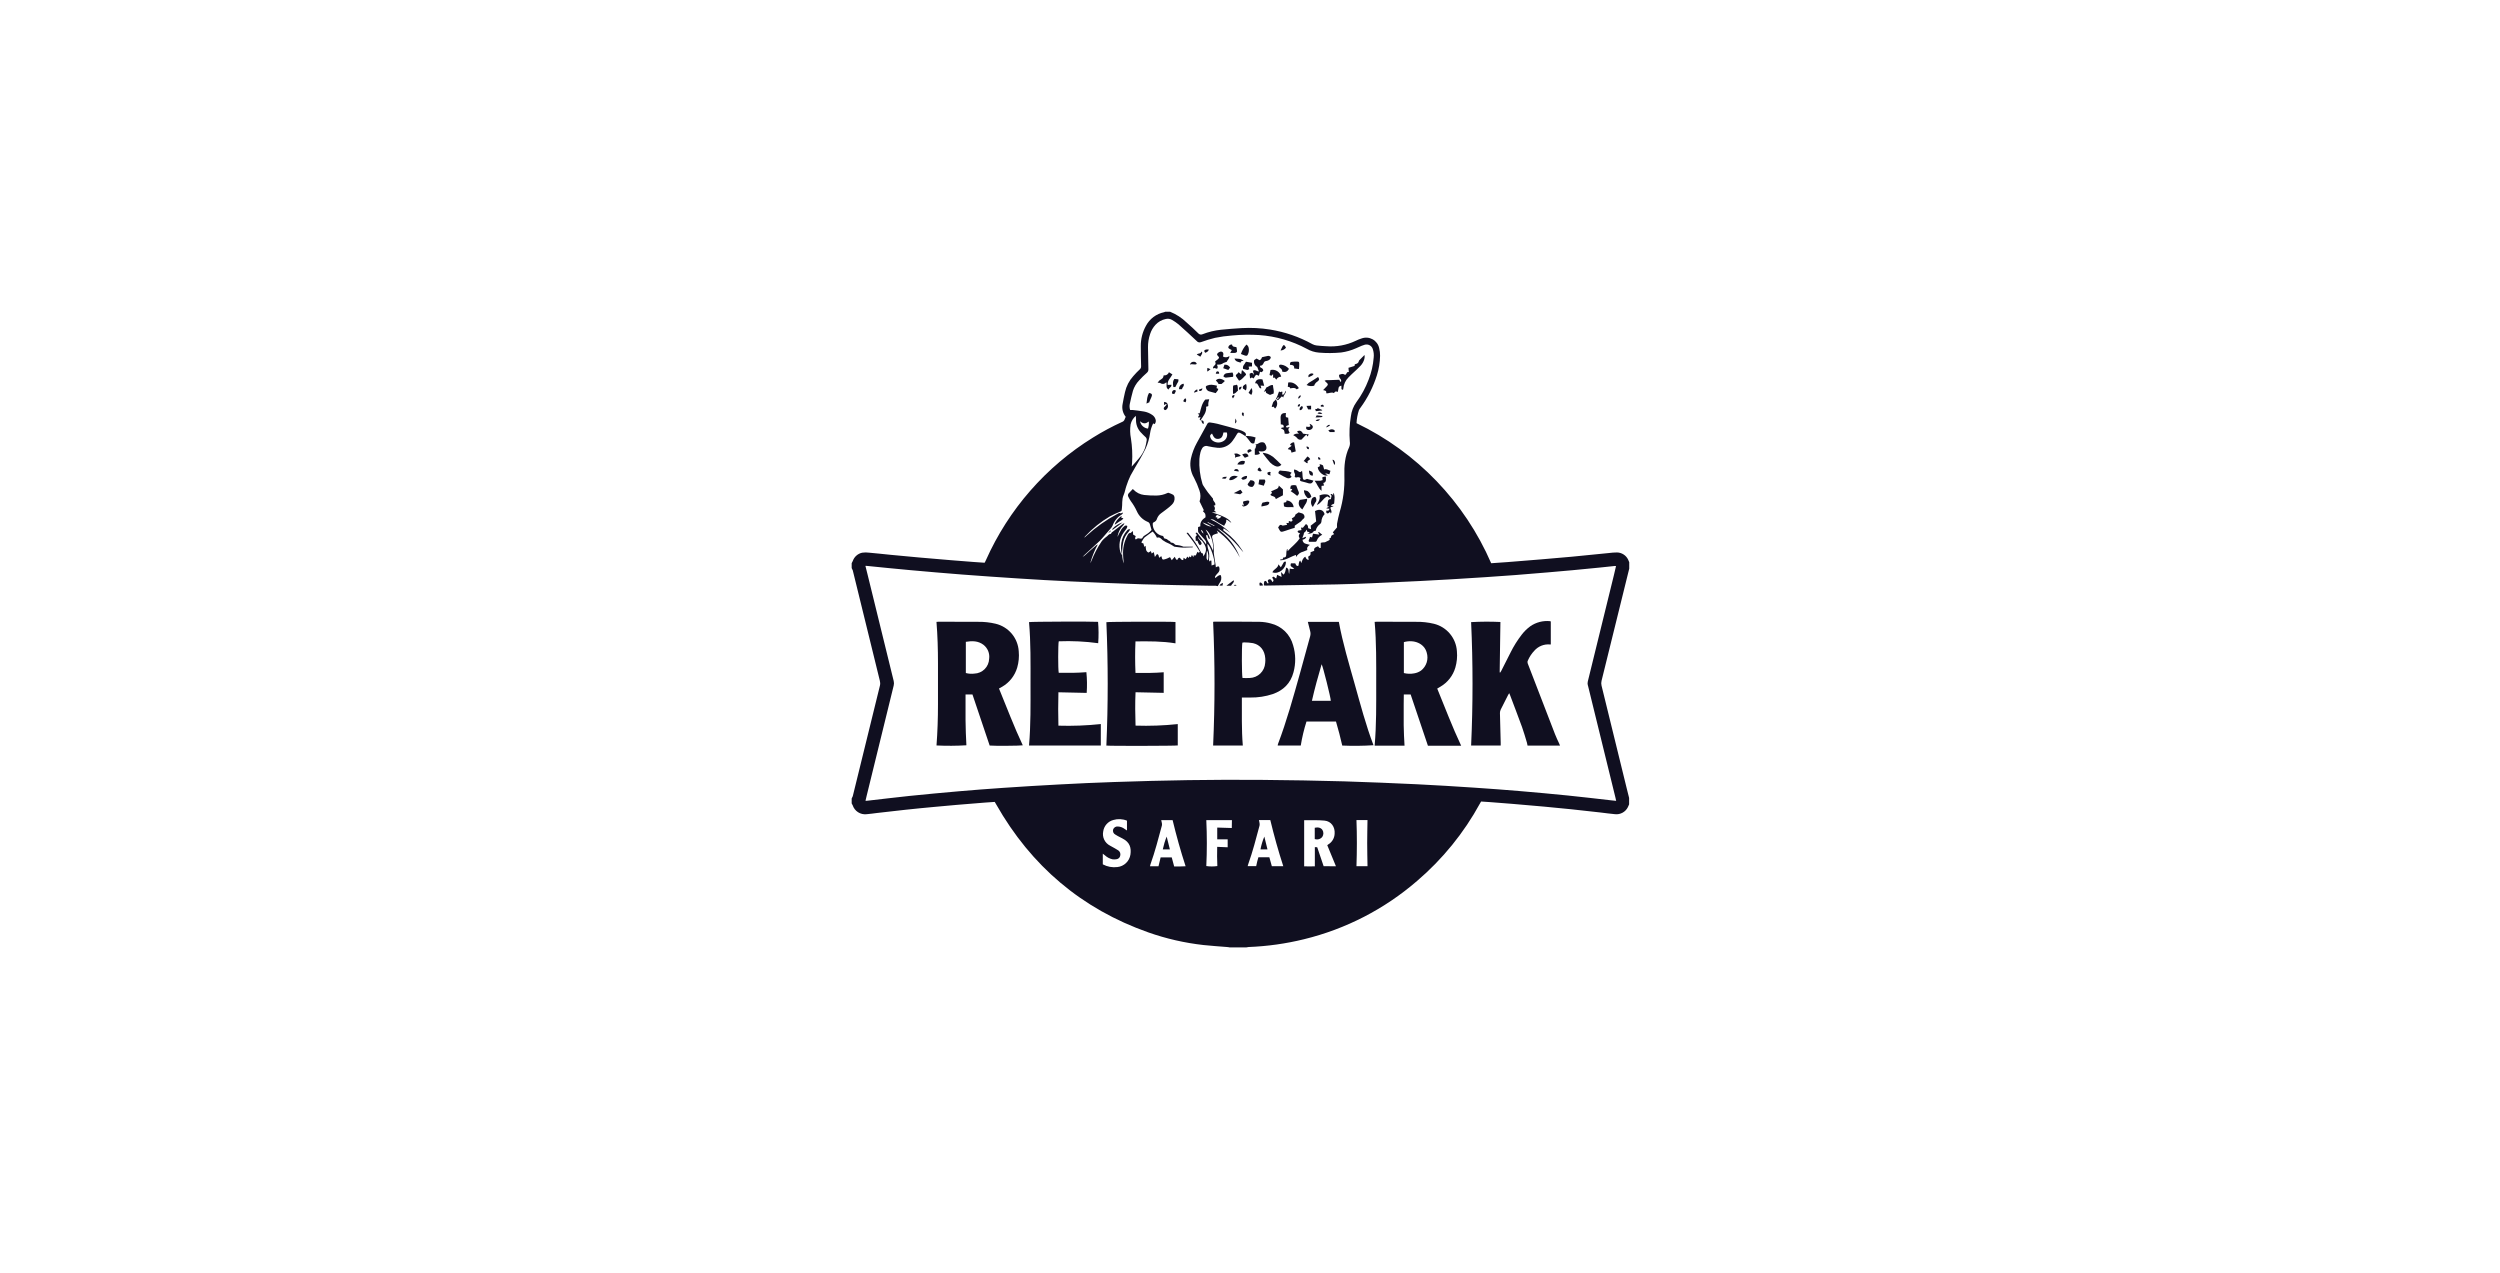 <svg xmlns="http://www.w3.org/2000/svg" width="161" height="82" viewBox="0 0 161 82" fill="none"><path d="M104.859 36.876C104.879 36.791 104.901 36.706 104.923 36.621V36.208C104.899 36.153 104.881 36.094 104.852 36.041C104.787 35.905 104.687 35.789 104.56 35.708C104.434 35.626 104.287 35.581 104.137 35.578C103.959 35.579 103.781 35.592 103.604 35.616C102.812 35.694 102.02 35.778 101.227 35.852C100.57 35.914 99.913 35.968 99.255 36.023C98.529 36.083 97.803 36.142 97.078 36.199C96.733 36.225 96.39 36.247 96.032 36.272C94.32 32.32 91.242 29.117 87.36 27.252C87.374 26.968 87.426 26.688 87.514 26.418C87.541 26.361 87.574 26.307 87.614 26.258C88.079 25.624 88.437 24.917 88.673 24.166C88.8 23.761 88.869 23.339 88.877 22.914C88.879 22.747 88.859 22.58 88.818 22.418C88.792 22.298 88.741 22.186 88.668 22.087C88.594 21.989 88.501 21.908 88.393 21.849C88.285 21.79 88.167 21.755 88.044 21.746C87.922 21.737 87.799 21.754 87.684 21.797C87.554 21.837 87.428 21.888 87.306 21.949C86.716 22.23 86.062 22.349 85.411 22.297C85.202 22.288 84.999 22.272 84.786 22.248C84.693 22.236 84.603 22.208 84.52 22.164C83.671 21.693 82.746 21.375 81.786 21.222C81.185 21.126 80.576 21.096 79.968 21.13C79.524 21.155 79.08 21.191 78.637 21.235C78.231 21.278 77.831 21.374 77.45 21.522C77.402 21.546 77.347 21.554 77.294 21.542C77.242 21.531 77.195 21.502 77.161 21.46C76.921 21.22 76.669 20.99 76.413 20.765C76.109 20.469 75.749 20.236 75.355 20.077H75.04C75.017 20.089 74.993 20.099 74.969 20.106C74.721 20.157 74.488 20.262 74.286 20.413C74.083 20.565 73.917 20.76 73.799 20.983C73.577 21.384 73.462 21.835 73.467 22.293C73.467 22.723 73.475 23.152 73.487 23.581C73.49 23.619 73.484 23.658 73.469 23.693C73.455 23.729 73.432 23.76 73.403 23.786C73.256 23.923 73.111 24.072 72.979 24.227C72.718 24.517 72.536 24.869 72.451 25.25C72.399 25.505 72.334 25.759 72.296 26.018C72.266 26.162 72.269 26.31 72.303 26.453C72.338 26.595 72.403 26.728 72.495 26.843C72.47 26.894 72.448 26.947 72.429 27.001C72.417 27.04 72.396 27.077 72.367 27.107C72.338 27.137 72.303 27.159 72.264 27.172C71.621 27.466 70.997 27.8 70.397 28.174C67.357 30.053 64.953 32.803 63.497 36.067C63.475 36.115 63.455 36.163 63.431 36.204C63.423 36.217 63.413 36.229 63.403 36.24C63.183 36.225 62.953 36.211 62.724 36.193C62.248 36.156 61.774 36.12 61.298 36.081C60.593 36.021 59.889 35.961 59.184 35.901C58.574 35.846 57.964 35.789 57.353 35.73C56.894 35.686 56.437 35.631 55.979 35.593C55.829 35.571 55.677 35.571 55.527 35.593C55.387 35.622 55.258 35.687 55.151 35.782C55.044 35.876 54.964 35.997 54.918 36.131C54.898 36.178 54.871 36.221 54.848 36.269V36.584C54.875 36.631 54.899 36.681 54.918 36.733C55.229 37.998 55.54 39.263 55.85 40.528C56.125 41.628 56.395 42.73 56.661 43.836C56.689 43.936 56.693 44.041 56.67 44.143C56.085 46.519 55.501 48.897 54.918 51.276C54.899 51.327 54.875 51.377 54.848 51.424V51.739C54.872 51.777 54.894 51.818 54.912 51.86C54.973 52.044 55.094 52.201 55.257 52.306C55.42 52.411 55.613 52.456 55.806 52.436C56.035 52.418 56.263 52.381 56.493 52.355C57.096 52.286 57.701 52.217 58.304 52.15C58.908 52.083 59.503 52.028 60.104 51.971C60.609 51.923 61.114 51.877 61.616 51.834C62.226 51.783 62.838 51.735 63.448 51.685L64.062 51.643L64.159 51.81C66.406 55.767 69.656 58.532 73.956 60.048C75.103 60.452 76.293 60.724 77.502 60.86C78.007 60.916 78.514 60.945 79.021 60.988C79.077 60.988 79.132 61.004 79.189 61.013H80.258C80.307 61.001 80.357 60.993 80.408 60.988C81.613 60.942 82.81 60.774 83.981 60.486C86.67 59.83 89.163 58.544 91.257 56.735C92.902 55.33 94.277 53.636 95.314 51.736C95.333 51.699 95.355 51.663 95.382 51.618C95.567 51.63 95.755 51.641 95.942 51.655C96.427 51.692 96.913 51.729 97.398 51.769C98.077 51.827 98.755 51.885 99.434 51.946C100.012 52 100.591 52.055 101.17 52.115C101.799 52.18 102.429 52.253 103.058 52.323C103.376 52.359 103.692 52.407 104.011 52.434C104.178 52.452 104.346 52.418 104.494 52.337C104.641 52.257 104.76 52.133 104.835 51.982C104.866 51.923 104.892 51.863 104.915 51.801V51.388C104.863 51.182 104.811 50.976 104.76 50.768C104.22 48.564 103.68 46.359 103.139 44.154C103.114 44.053 103.114 43.947 103.139 43.846C103.717 41.526 104.291 39.203 104.859 36.876ZM72.799 55.042C72.766 55.248 72.667 55.438 72.515 55.582C72.364 55.726 72.169 55.816 71.962 55.838C71.637 55.88 71.308 55.819 71.02 55.664V54.977L71.166 55.091C71.302 55.215 71.468 55.301 71.648 55.34C71.735 55.353 71.824 55.35 71.911 55.332C71.969 55.323 72.023 55.297 72.065 55.255C72.106 55.214 72.134 55.16 72.143 55.102C72.159 55.041 72.156 54.976 72.135 54.916C72.113 54.856 72.074 54.805 72.022 54.768C71.949 54.718 71.873 54.672 71.795 54.631C71.691 54.572 71.582 54.518 71.479 54.456C71.317 54.372 71.187 54.236 71.109 54.071C71.031 53.906 71.01 53.72 71.047 53.541C71.072 53.368 71.146 53.206 71.262 53.076C71.377 52.945 71.529 52.852 71.698 52.807C71.987 52.721 72.298 52.736 72.577 52.851V53.484L72.426 53.383C72.299 53.288 72.147 53.233 71.989 53.226C71.926 53.22 71.862 53.234 71.808 53.267C71.754 53.3 71.713 53.35 71.689 53.409C71.667 53.472 71.669 53.541 71.694 53.603C71.72 53.665 71.767 53.716 71.827 53.746C71.879 53.781 71.932 53.813 71.988 53.842C72.089 53.897 72.192 53.949 72.294 54.001C72.768 54.243 72.863 54.607 72.799 55.042ZM75.616 55.798C75.564 55.601 75.512 55.41 75.46 55.216H74.745C74.698 55.405 74.653 55.59 74.607 55.787H74.058C74.07 55.741 74.08 55.697 74.095 55.649C74.386 54.836 74.599 54 74.826 53.164C74.835 53.114 74.835 53.063 74.826 53.013C74.818 52.951 74.8 52.891 74.783 52.816H75.516C75.755 53.807 76.029 54.793 76.353 55.787C76.108 55.802 75.866 55.802 75.616 55.802V55.798ZM79.327 53.324L78.39 53.295V54.055H79.062V54.565L78.387 54.537C78.378 54.961 78.376 55.362 78.397 55.774C78.161 55.809 77.922 55.809 77.686 55.774C77.732 54.796 77.732 53.814 77.686 52.816H79.336L79.327 53.324ZM81.906 55.783L81.746 55.207H81.041C81.015 55.301 80.985 55.395 80.962 55.49C80.938 55.585 80.921 55.682 80.898 55.781H80.349C80.364 55.73 80.372 55.691 80.386 55.653C80.676 54.84 80.89 54.004 81.114 53.17C81.125 53.114 81.125 53.057 81.114 53.002C81.105 52.938 81.093 52.875 81.077 52.812H81.807C82.049 53.814 82.323 54.8 82.643 55.783H81.906ZM85.242 55.783C85.104 55.381 84.967 54.976 84.829 54.563L84.676 54.555V55.792C84.445 55.802 84.218 55.792 83.988 55.792V52.827C83.988 52.827 83.995 52.819 83.999 52.819C84.434 52.826 84.869 52.805 85.3 52.847C85.73 52.888 85.987 53.259 85.95 53.696C85.944 53.836 85.903 53.972 85.831 54.092C85.759 54.212 85.658 54.312 85.537 54.383C85.521 54.393 85.506 54.408 85.476 54.431C85.662 54.888 85.847 55.33 86.035 55.788L85.242 55.783ZM87.356 55.783C87.39 54.792 87.393 53.806 87.356 52.811H88.067C88.06 53.31 88.047 53.801 88.047 54.291C88.047 54.782 88.06 55.275 88.068 55.783H87.356ZM102.261 44.134C102.854 46.545 103.445 48.955 104.034 51.364C104.05 51.428 104.063 51.501 104.081 51.575L103.756 51.541C102.824 51.436 101.893 51.324 100.961 51.23C99.929 51.126 98.896 51.031 97.861 50.944C96.895 50.863 95.929 50.79 94.961 50.726C93.724 50.645 92.487 50.565 91.242 50.506C89.681 50.432 88.12 50.368 86.56 50.319C84.8 50.27 83.039 50.239 81.278 50.225C79.689 50.212 78.1 50.217 76.513 50.241C74.925 50.263 73.337 50.311 71.751 50.362C70.577 50.4 69.405 50.456 68.233 50.518C67.023 50.581 65.815 50.656 64.607 50.738C63.655 50.802 62.705 50.876 61.755 50.958C60.69 51.05 59.625 51.15 58.562 51.259C57.65 51.354 56.74 51.467 55.829 51.57C55.799 51.572 55.769 51.572 55.738 51.57L55.811 51.256C56.392 48.887 56.973 46.518 57.554 44.149C57.578 44.053 57.578 43.952 57.554 43.856C56.99 41.565 56.429 39.278 55.87 36.993C55.826 36.81 55.782 36.628 55.733 36.443C55.762 36.441 55.791 36.441 55.819 36.443C56.758 36.535 57.696 36.636 58.634 36.718C59.751 36.82 60.869 36.914 61.987 37.002C63.184 37.093 64.381 37.177 65.578 37.253C66.692 37.325 67.806 37.391 68.921 37.441C70.487 37.514 72.052 37.579 73.619 37.63C75.028 37.674 76.438 37.691 77.847 37.72C77.994 37.72 78.14 37.72 78.287 37.72C78.334 37.726 78.379 37.736 78.424 37.749C78.454 37.684 78.489 37.622 78.529 37.562C78.588 37.491 78.629 37.406 78.645 37.315C78.661 37.224 78.654 37.13 78.622 37.043C78.459 37.01 78.383 37.165 78.255 37.224C78.245 37.197 78.243 37.169 78.249 37.141C78.256 37.113 78.27 37.087 78.29 37.068C78.335 37.003 78.387 36.944 78.444 36.89C78.486 36.847 78.515 36.794 78.53 36.736C78.544 36.677 78.542 36.616 78.525 36.559C78.512 36.474 78.475 36.459 78.387 36.492C78.362 36.501 78.341 36.515 78.298 36.537C78.298 36.47 78.29 36.413 78.281 36.36C78.251 36.153 78.217 35.947 78.185 35.741C78.173 35.69 78.167 35.638 78.167 35.586C78.189 35.272 78.156 34.956 78.07 34.654C78.06 34.632 78.055 34.608 78.055 34.585C78.055 34.561 78.061 34.537 78.071 34.516C78.081 34.494 78.096 34.475 78.115 34.46C78.133 34.445 78.155 34.434 78.178 34.428C78.259 34.393 78.345 34.371 78.438 34.339L78.362 34.167C78.679 34.391 78.967 34.654 79.218 34.949C79.46 35.243 79.67 35.561 79.846 35.899C79.828 35.852 79.813 35.804 79.793 35.762C79.542 35.159 79.14 34.63 78.625 34.228C78.539 34.16 78.46 34.084 78.387 34.002C79.057 34.404 79.58 34.965 80.071 35.568C80.045 35.521 80.022 35.473 79.993 35.43C79.702 34.974 79.333 34.573 78.901 34.247C78.868 34.221 78.833 34.199 78.801 34.17C78.769 34.141 78.76 34.132 78.808 34.02L79.248 34.325C78.868 33.959 78.429 33.661 77.949 33.441C78.043 33.428 78.138 33.452 78.216 33.506C78.316 33.561 78.408 33.631 78.508 33.689C78.609 33.747 78.717 33.802 78.833 33.864C78.894 33.726 79.014 33.63 78.959 33.465C79.028 33.476 79.092 33.509 79.142 33.558C79.194 33.593 79.241 33.633 79.299 33.677C79.189 33.436 78.837 33.244 78.035 32.989H78.332L78.195 32.882C78.231 32.835 78.247 32.776 78.24 32.718C78.234 32.659 78.205 32.605 78.159 32.567L78.262 32.538C78.271 32.504 78.272 32.467 78.263 32.432C78.254 32.398 78.237 32.366 78.213 32.339C78.169 32.27 78.104 32.211 78.117 32.117C78.117 32.099 78.088 32.077 78.071 32.057C77.979 31.945 77.883 31.835 77.796 31.718C77.692 31.581 77.593 31.425 77.495 31.278C77.469 31.239 77.448 31.197 77.435 31.152C77.279 30.634 77.214 30.093 77.241 29.553C77.252 29.414 77.274 29.276 77.307 29.141C77.327 29.054 77.361 28.971 77.406 28.895C77.439 28.825 77.497 28.77 77.568 28.741C77.639 28.712 77.718 28.71 77.791 28.737C77.995 28.783 78.201 28.817 78.409 28.838C78.594 28.855 78.78 28.823 78.948 28.746C79.117 28.669 79.263 28.55 79.371 28.4C79.472 28.265 79.564 28.123 79.646 27.977C79.716 27.86 79.748 27.831 79.87 27.884C79.99 27.946 80.104 28.017 80.213 28.096C80.258 27.942 80.244 27.884 80.114 27.809C80.023 27.756 79.927 27.714 79.826 27.685C79.348 27.548 78.864 27.41 78.387 27.289C78.236 27.249 78.079 27.232 77.924 27.207C77.888 27.2 77.851 27.206 77.818 27.223C77.786 27.241 77.761 27.269 77.747 27.303C77.527 27.709 77.299 28.108 77.08 28.514C76.904 28.831 76.775 29.171 76.697 29.524C76.603 29.946 76.673 30.389 76.892 30.761C77.031 31.026 77.149 31.302 77.244 31.586C77.327 31.813 77.33 32.061 77.252 32.29C77.345 32.485 77.432 32.661 77.527 32.855L77.506 32.878C77.494 32.893 77.479 32.907 77.466 32.922C77.524 32.971 77.575 33.029 77.616 33.092C77.634 33.165 77.641 33.239 77.635 33.314C77.429 33.451 77.273 33.62 77.303 33.895L77.159 33.941C77.151 34.04 77.151 34.14 77.159 34.24C77.176 34.293 77.207 34.341 77.249 34.378C77.367 34.515 77.491 34.653 77.612 34.79C77.643 34.828 77.665 34.872 77.675 34.92C77.685 34.968 77.684 35.018 77.671 35.065C77.634 35.011 77.609 34.973 77.583 34.937C77.436 34.746 77.29 34.555 77.142 34.365C77.108 34.323 77.07 34.269 76.993 34.327L77.086 34.464C76.932 34.56 77.016 34.698 77.007 34.833L77.106 34.82C77.165 34.912 77.163 35.044 77.285 35.113L77.384 35.031C77.384 34.837 77.176 34.772 77.157 34.592C77.176 34.607 77.203 34.62 77.213 34.639C77.227 34.673 77.247 34.704 77.272 34.731C77.298 34.757 77.328 34.778 77.362 34.793C77.389 34.806 77.413 34.827 77.429 34.853C77.462 34.895 77.491 34.938 77.519 34.982C77.718 35.292 77.715 35.496 77.501 35.83C77.486 35.763 77.475 35.705 77.46 35.635C77.378 35.648 77.351 35.59 77.322 35.527C77.114 35.121 76.861 34.739 76.569 34.389C76.533 34.345 76.506 34.268 76.412 34.325C76.565 34.522 76.724 34.713 76.868 34.914C77.013 35.114 77.143 35.326 77.271 35.531C77.219 35.601 77.176 35.617 77.117 35.531C77.088 35.594 77.065 35.638 77.047 35.685C77.007 35.786 77.009 35.788 76.882 35.76C76.882 35.78 76.873 35.799 76.868 35.818C76.864 35.837 76.86 35.858 76.856 35.884C76.823 35.836 76.797 35.795 76.757 35.733L76.694 35.891L76.599 35.83L76.547 35.935L76.462 35.843L76.361 36.015L76.224 35.917C76.214 35.976 76.206 36.024 76.199 36.072C76.082 36.072 76.033 35.989 75.986 35.916C75.871 35.916 75.849 35.999 75.81 36.067C75.714 36.032 75.7 35.938 75.655 35.856L75.46 36.078L75.35 35.88C75.285 35.91 75.222 35.942 75.156 35.971C75.111 35.99 75.065 36.005 75.018 36.017C74.87 36.057 74.842 36.038 74.812 35.88C74.809 35.865 74.804 35.85 74.797 35.836C74.797 35.836 74.79 35.829 74.776 35.819C74.757 35.837 74.735 35.855 74.712 35.873L74.649 35.922C74.612 35.834 74.649 35.726 74.511 35.681L74.374 35.869C74.348 35.758 74.328 35.668 74.304 35.556L74.166 35.645C74.153 35.602 74.139 35.557 74.118 35.489L73.964 35.586C73.777 35.505 73.795 35.331 73.781 35.156L73.696 35.215L73.63 34.989C73.576 34.977 73.493 34.989 73.517 34.9C73.556 34.837 73.59 34.772 73.632 34.71C73.659 34.666 73.693 34.626 73.732 34.592C73.823 34.52 73.917 34.455 74.007 34.389L74.232 34.23C74.346 34.346 74.439 34.481 74.507 34.629C74.68 34.56 74.774 34.697 74.871 34.783C75.004 34.879 75.149 34.957 75.303 35.014C75.392 35.057 75.473 35.113 75.559 35.162C75.582 35.183 75.609 35.198 75.638 35.208C75.734 35.224 75.832 35.228 75.928 35.245C76.214 35.294 76.5 35.245 76.786 35.253C76.801 35.253 76.816 35.238 76.826 35.204H76.334C76.292 35.209 76.25 35.209 76.209 35.204C76.056 35.14 75.893 35.103 75.728 35.095C75.701 35.095 75.67 35.069 75.648 35.048C75.623 35.018 75.593 34.992 75.557 34.975C75.522 34.957 75.484 34.947 75.445 34.945C75.425 34.945 75.391 34.936 75.388 34.926C75.365 34.816 75.238 34.83 75.183 34.75C75.153 34.708 75.065 34.702 74.976 34.67C74.961 34.637 74.933 34.578 74.904 34.519C74.714 34.493 74.54 34.397 74.416 34.249C74.293 34.102 74.228 33.914 74.235 33.722C74.238 33.703 74.246 33.686 74.257 33.67C74.268 33.655 74.283 33.643 74.299 33.634C74.352 33.616 74.398 33.585 74.435 33.544C74.472 33.504 74.499 33.454 74.511 33.4C74.564 33.257 74.66 33.133 74.786 33.046C74.906 32.952 75.034 32.87 75.153 32.771C75.263 32.69 75.366 32.601 75.464 32.505C75.53 32.445 75.58 32.37 75.611 32.286C75.641 32.202 75.651 32.112 75.638 32.023C75.632 31.962 75.603 31.906 75.556 31.866C75.46 31.813 75.359 31.77 75.255 31.737C75.229 31.734 75.203 31.739 75.181 31.751C74.962 31.854 74.723 31.909 74.481 31.913C74.214 31.917 73.948 31.905 73.682 31.876C73.419 31.846 73.176 31.723 72.995 31.53C72.981 31.517 72.966 31.505 72.95 31.494C72.867 31.582 72.793 31.668 72.711 31.748C72.674 31.778 72.649 31.82 72.641 31.867C72.633 31.914 72.644 31.962 72.669 32.002C72.716 32.098 72.768 32.19 72.827 32.277C72.978 32.478 73.108 32.695 73.212 32.923C73.349 33.236 73.602 33.482 73.917 33.611C73.948 33.622 73.976 33.64 73.998 33.664C74.021 33.688 74.037 33.717 74.047 33.748C74.084 33.873 74.122 33.997 74.162 34.13C74.049 34.26 73.915 34.369 73.765 34.453C73.689 34.489 73.626 34.547 73.585 34.621C73.556 34.688 73.494 34.698 73.425 34.684C73.274 34.655 73.273 34.657 73.15 34.743C73.057 34.681 73.116 34.606 73.142 34.526L72.97 34.422C72.97 34.364 72.97 34.291 72.958 34.2C72.925 34.225 72.903 34.242 72.882 34.259C72.862 34.277 72.836 34.32 72.814 34.319C72.676 34.312 72.643 34.423 72.595 34.51C72.395 34.886 72.303 35.311 72.327 35.737C72.327 35.884 72.35 36.03 72.36 36.175C72.365 36.212 72.365 36.248 72.36 36.284C72.284 36.022 72.253 35.748 72.268 35.476C72.277 35.272 72.304 35.07 72.348 34.871C72.402 34.64 72.517 34.427 72.68 34.255C72.721 34.205 72.758 34.151 72.79 34.094C72.753 34.081 72.712 34.08 72.674 34.092C72.637 34.105 72.604 34.13 72.583 34.163C72.385 34.383 72.257 34.657 72.216 34.949C72.178 35.188 72.187 35.432 72.242 35.667C72.242 35.695 72.238 35.723 72.232 35.751C72.197 35.66 72.169 35.605 72.151 35.547C72.091 35.337 72.078 35.117 72.113 34.901C72.149 34.686 72.232 34.481 72.356 34.302C72.407 34.222 72.466 34.148 72.524 34.074C72.549 34.046 72.568 34.014 72.58 33.979C72.592 33.943 72.597 33.906 72.594 33.869C72.566 33.85 72.532 33.841 72.498 33.844C72.464 33.848 72.432 33.863 72.408 33.887C72.335 33.946 72.271 34.015 72.217 34.092C72.124 34.248 72.049 34.415 71.971 34.567C71.969 34.559 71.969 34.55 71.971 34.541C71.974 34.52 71.979 34.5 71.985 34.479C72.035 34.237 72.154 34.014 72.33 33.839C72.361 33.803 72.388 33.764 72.412 33.723L72.389 33.699C72.359 33.713 72.331 33.73 72.304 33.748C72.087 33.913 71.871 34.081 71.655 34.247C71.655 34.247 71.648 34.255 71.643 34.257C71.567 34.273 71.588 34.394 71.482 34.394C71.417 34.394 71.358 34.483 71.298 34.532C71.237 34.58 71.16 34.635 71.104 34.692C71.042 34.748 70.985 34.81 70.936 34.878C70.679 35.261 70.465 35.67 70.297 36.1C70.275 36.159 70.246 36.215 70.212 36.267C70.327 35.846 70.49 35.44 70.7 35.057C70.628 35.09 70.563 35.137 70.509 35.194C70.44 35.252 70.371 35.311 70.307 35.369L70.118 35.536L69.92 35.716C69.861 35.776 69.793 35.825 69.718 35.863C69.766 35.815 69.813 35.763 69.864 35.716L70.826 34.831C70.878 34.782 70.927 34.725 70.975 34.67C71.158 34.459 71.343 34.245 71.531 34.03C71.58 33.977 71.62 33.917 71.65 33.851C71.754 33.551 71.962 33.298 72.236 33.138C72.281 33.108 72.313 33.062 72.324 33.01C72.302 33.01 72.28 33.021 72.26 33.029C72.214 33.048 72.184 33.081 72.122 33.04C72.089 33.02 71.999 33.073 71.941 33.105C71.24 33.479 70.589 33.94 70.003 34.477L69.865 34.603C69.865 34.603 69.856 34.603 69.834 34.603C69.863 34.569 69.883 34.542 69.905 34.518C70.364 34.025 70.891 33.601 71.471 33.26C71.688 33.144 71.911 33.04 72.14 32.95C72.25 32.901 72.227 32.904 72.247 32.772C72.293 32.477 72.231 32.17 72.362 31.88C72.444 31.697 72.471 31.488 72.539 31.297C72.611 31.068 72.7 30.844 72.805 30.628C72.988 30.28 73.2 29.949 73.394 29.607C73.531 29.37 73.658 29.131 73.779 28.887C73.92 28.571 74.017 28.237 74.066 27.894C74.098 27.676 74.165 27.464 74.264 27.267L74.359 27.313C74.398 27.267 74.423 27.211 74.431 27.152C74.44 27.093 74.431 27.032 74.407 26.977C74.367 26.868 74.291 26.775 74.192 26.713C74.036 26.607 73.859 26.535 73.673 26.502C73.431 26.456 73.185 26.434 72.942 26.403C72.891 26.403 72.838 26.403 72.781 26.403C72.737 26.27 72.731 26.127 72.764 25.99C72.822 25.715 72.885 25.441 72.962 25.166C73.042 24.915 73.179 24.686 73.362 24.496C73.516 24.325 73.681 24.163 73.854 24.011C73.89 23.983 73.918 23.945 73.936 23.903C73.954 23.861 73.96 23.815 73.956 23.769C73.945 23.303 73.935 22.837 73.931 22.371C73.927 22.077 73.974 21.785 74.069 21.507C74.14 21.287 74.258 21.085 74.415 20.914C74.59 20.724 74.821 20.594 75.075 20.543C75.144 20.526 75.216 20.522 75.287 20.533C75.358 20.544 75.426 20.569 75.487 20.607C75.632 20.69 75.77 20.785 75.899 20.891C76.295 21.242 76.685 21.599 77.069 21.963C77.101 22.003 77.145 22.032 77.195 22.044C77.244 22.057 77.297 22.053 77.344 22.033C77.639 21.924 77.94 21.832 78.246 21.758C78.609 21.684 78.976 21.633 79.345 21.606C79.923 21.552 80.505 21.543 81.084 21.577C82.161 21.651 83.209 21.954 84.16 22.465C84.4 22.604 84.668 22.687 84.945 22.709C85.42 22.749 85.898 22.746 86.373 22.7C86.705 22.655 87.029 22.562 87.335 22.425C87.456 22.373 87.574 22.318 87.695 22.267C87.758 22.24 87.823 22.218 87.889 22.201C87.994 22.171 88.107 22.182 88.203 22.234C88.3 22.285 88.372 22.372 88.406 22.476C88.467 22.655 88.487 22.846 88.465 23.034C88.427 23.52 88.317 23.998 88.138 24.452C87.944 24.968 87.679 25.455 87.352 25.898C87.158 26.166 87.036 26.48 86.997 26.808C86.907 27.346 86.884 27.892 86.928 28.436C86.948 28.561 86.933 28.689 86.884 28.805C86.609 29.392 86.559 30.014 86.578 30.649C86.603 31.436 86.501 32.221 86.275 32.976C86.203 33.22 86.157 33.473 86.106 33.725C86.099 33.805 86.099 33.885 86.106 33.965L85.832 34.284L85.921 34.4C85.862 34.42 85.807 34.45 85.757 34.487C85.723 34.522 85.719 34.585 85.697 34.647L85.61 34.663C85.667 34.746 85.618 34.786 85.547 34.816C85.5 34.835 85.454 34.857 85.41 34.882C85.385 34.901 85.357 34.915 85.327 34.923C85.297 34.931 85.266 34.933 85.235 34.929C85.174 34.931 85.112 34.941 85.054 34.959V35.285C84.941 35.321 84.935 35.221 84.878 35.178C84.761 35.242 84.586 35.255 84.637 35.472L84.397 35.565C84.397 35.666 84.423 35.771 84.291 35.81C84.269 35.81 84.249 35.87 84.251 35.901C84.256 35.95 84.267 35.999 84.284 36.046C84.146 36.063 84.109 35.96 84.061 35.851C83.903 35.942 83.859 36.092 83.807 36.263C83.779 36.199 83.76 36.152 83.737 36.1C83.656 36.152 83.659 36.237 83.638 36.317C83.624 36.365 83.649 36.438 83.58 36.448C83.511 36.457 83.469 36.404 83.443 36.34C83.433 36.319 83.423 36.297 83.411 36.277H83.136C83.095 36.43 83.1 36.45 83.21 36.523L83.348 36.615C83.243 36.681 83.154 36.629 83.059 36.615C83.047 36.727 83.034 36.834 83.021 36.963C82.952 36.817 83.05 36.625 82.828 36.551C82.786 36.712 82.787 36.88 82.662 37.008L82.496 36.834C82.509 36.949 82.519 37.036 82.534 37.153L82.383 37.083L82.246 37.018L82.193 37.243C82.093 37.271 82.056 37.039 81.928 37.195C81.969 37.285 82.085 37.378 81.946 37.487C81.863 37.315 81.808 37.274 81.715 37.318C81.621 37.362 81.635 37.41 81.697 37.547C81.657 37.591 81.628 37.573 81.601 37.531C81.573 37.488 81.553 37.393 81.474 37.411C81.396 37.429 81.406 37.518 81.396 37.583C81.393 37.623 81.393 37.663 81.396 37.703C81.442 37.708 81.487 37.712 81.534 37.712C83.045 37.687 84.557 37.667 86.069 37.636C86.813 37.621 87.558 37.594 88.302 37.562C89.353 37.518 90.406 37.467 91.463 37.417C92.123 37.384 92.782 37.349 93.442 37.309C94.169 37.264 94.895 37.215 95.622 37.172C96.271 37.128 96.918 37.084 97.567 37.035C98.278 36.98 98.987 36.919 99.698 36.86C100.22 36.816 100.742 36.77 101.263 36.722C101.864 36.666 102.463 36.606 103.062 36.547C103.376 36.515 103.688 36.479 104.001 36.448C104.025 36.448 104.049 36.45 104.072 36.456C104.024 36.657 103.98 36.849 103.935 37.04C103.374 39.324 102.814 41.606 102.254 43.889C102.234 43.972 102.235 44.059 102.257 44.142L102.261 44.134ZM77.657 34.114C77.932 34.277 78.198 34.966 78.119 35.472C78.094 35.414 78.079 35.378 78.061 35.344C77.993 35.206 77.931 35.069 77.85 34.943C77.756 34.806 77.695 34.649 77.671 34.485L77.737 34.448C77.814 34.532 77.763 34.68 77.913 34.723C77.905 34.497 77.751 34.323 77.65 34.122L77.657 34.114ZM77.455 33.649C77.656 33.713 77.847 33.805 78.022 33.924C77.809 33.892 77.61 33.8 77.448 33.657L77.455 33.649ZM77.523 34.373C77.477 34.346 77.437 34.309 77.405 34.266C77.374 34.222 77.352 34.173 77.34 34.12C77.476 34.175 77.473 34.295 77.516 34.382L77.523 34.373ZM77.765 33.656L77.782 33.622L78.213 33.843L78.196 33.88L77.765 33.656ZM78.024 36.182C78.018 36.147 78.008 36.112 77.994 36.078L77.888 36.159C77.876 36.107 77.85 36.064 77.858 36.022C77.9 35.779 77.876 35.529 77.788 35.298C77.768 35.208 77.756 35.116 77.754 35.024C77.957 35.154 78.229 35.986 78.218 36.351L78.026 36.419C78.019 36.355 78.022 36.273 78.017 36.191L78.024 36.182ZM77.7 35.896C77.71 35.81 77.7 35.721 77.707 35.633C77.709 35.572 77.72 35.513 77.74 35.457C77.827 35.657 77.844 35.881 77.789 36.093C77.759 36.071 77.735 36.041 77.719 36.006C77.704 35.972 77.697 35.934 77.7 35.896ZM78.275 33.303L78.368 33.154L78.657 33.266C78.624 33.309 78.583 33.345 78.536 33.371C78.488 33.398 78.436 33.413 78.382 33.417L78.406 33.332L78.275 33.303ZM78.055 27.923C78.171 28.198 78.277 28.284 78.467 28.262C78.657 28.241 78.742 28.125 78.791 27.85H79.008C79.04 27.952 79.036 28.061 78.999 28.161C78.961 28.261 78.891 28.345 78.8 28.4C78.702 28.462 78.588 28.496 78.472 28.498C78.356 28.5 78.242 28.469 78.143 28.41C78.054 28.361 77.987 28.282 77.953 28.187C77.906 28.06 77.921 28.016 78.049 27.923H78.055ZM73.487 27.863C73.57 27.956 73.659 28.046 73.752 28.129C73.789 28.155 73.817 28.192 73.833 28.233C73.85 28.275 73.854 28.32 73.846 28.364C73.822 28.529 73.786 28.692 73.739 28.852C73.648 29.099 73.513 29.326 73.34 29.524C73.203 29.692 73.052 29.854 72.882 30.048C72.893 29.935 72.902 29.861 72.907 29.785C72.937 29.268 72.912 28.748 72.832 28.236C72.772 27.938 72.766 27.631 72.811 27.331C72.86 27.116 72.978 26.923 73.146 26.781C73.153 26.874 73.161 26.929 73.16 26.985C73.15 27.146 73.174 27.307 73.229 27.458C73.285 27.608 73.371 27.746 73.482 27.863H73.487ZM73.423 27.133C73.67 27.335 73.802 27.27 73.985 27.145C73.996 27.3 73.978 27.455 73.931 27.603C73.807 27.589 73.69 27.536 73.597 27.452C73.505 27.367 73.442 27.255 73.417 27.133H73.423Z" fill="#100F20"></path><path d="M92.769 44.219C93.231 43.948 93.572 43.511 93.723 42.997C93.823 42.654 93.858 42.296 93.825 41.94C93.799 41.526 93.641 41.131 93.375 40.813C93.109 40.494 92.747 40.27 92.344 40.171C91.972 40.082 91.59 40.04 91.208 40.046C90.364 40.046 89.52 40.046 88.676 40.039C88.63 40.039 88.585 40.046 88.527 40.05C88.644 41.385 88.628 42.71 88.628 44.036C88.628 45.363 88.644 46.685 88.527 48.022H90.452C90.439 47.795 90.425 47.578 90.417 47.36C90.409 47.141 90.402 46.92 90.398 46.7C90.394 46.48 90.398 46.26 90.398 46.04C90.398 45.82 90.398 45.6 90.398 45.379C90.398 45.158 90.398 44.945 90.405 44.725H90.846L91.958 48.024H94.098C93.525 46.806 93.06 45.569 92.557 44.345C92.641 44.292 92.706 44.256 92.769 44.219ZM91.518 43.183C91.385 43.277 91.231 43.34 91.07 43.365C90.851 43.406 90.625 43.399 90.409 43.345V41.352C91.072 41.166 91.727 41.443 91.881 42.028C91.944 42.235 91.943 42.456 91.879 42.661C91.814 42.868 91.688 43.049 91.518 43.183Z" fill="#100F20"></path><path d="M64.535 44.229C65.009 43.956 65.358 43.51 65.51 42.985C65.607 42.647 65.64 42.294 65.607 41.944C65.582 41.527 65.424 41.129 65.156 40.809C64.887 40.49 64.522 40.265 64.116 40.168C63.754 40.082 63.382 40.041 63.01 40.046C62.156 40.046 61.301 40.046 60.446 40.039C60.406 40.039 60.366 40.046 60.309 40.05C60.381 40.942 60.406 41.826 60.406 42.71C60.406 43.594 60.406 44.48 60.406 45.367C60.406 46.253 60.377 47.13 60.311 48.008C60.953 48.039 61.595 48.035 62.236 47.996C62.223 47.721 62.208 47.456 62.199 47.184C62.189 46.912 62.185 46.634 62.181 46.367C62.176 46.101 62.181 45.818 62.181 45.534C62.181 45.251 62.181 44.993 62.181 44.722H62.626C62.997 45.822 63.366 46.919 63.734 48.013C64.009 48.043 65.753 48.031 65.867 47.998C65.303 46.804 64.842 45.569 64.335 44.34L64.535 44.229ZM63.701 42.428C63.692 42.678 63.589 42.915 63.413 43.092C63.236 43.268 62.999 43.372 62.75 43.38C62.566 43.404 62.379 43.391 62.2 43.343V41.333C62.612 41.264 62.994 41.268 63.334 41.524C63.469 41.629 63.574 41.768 63.639 41.927C63.703 42.085 63.724 42.258 63.701 42.428Z" fill="#100F20"></path><path d="M100.142 47.28C99.554 45.762 98.968 44.243 98.385 42.724C98.374 42.695 98.368 42.664 98.369 42.633C98.371 42.602 98.378 42.571 98.392 42.544C98.493 42.307 98.635 42.09 98.813 41.904C98.936 41.763 99.091 41.654 99.264 41.584C99.438 41.514 99.626 41.486 99.812 41.503C99.832 41.504 99.852 41.504 99.871 41.503V40.021C99.854 40.014 99.836 40.008 99.818 40.003C99.37 39.959 98.921 40.075 98.552 40.331C98.344 40.483 98.159 40.664 98.002 40.868C97.723 41.229 97.48 41.616 97.278 42.025C97.074 42.42 96.878 42.82 96.675 43.217C96.657 43.25 96.636 43.281 96.614 43.312L96.579 43.302C96.595 42.22 96.611 41.138 96.627 40.056C95.999 40.026 95.369 40.029 94.74 40.064C94.861 42.713 94.861 45.363 94.74 48.014H96.645C96.645 47.943 96.645 47.877 96.645 47.819C96.627 47.185 96.608 46.551 96.596 45.918C96.596 45.841 96.613 45.764 96.647 45.695C96.803 45.375 96.967 45.059 97.129 44.743C97.146 44.711 97.166 44.684 97.195 44.64C97.218 44.695 97.235 44.732 97.249 44.769C97.508 45.456 97.772 46.143 98.022 46.831C98.141 47.159 98.233 47.498 98.336 47.833C98.354 47.892 98.362 47.953 98.374 48.015H100.464C100.443 47.963 100.429 47.926 100.413 47.889C100.322 47.692 100.222 47.49 100.142 47.28Z" fill="#100F20"></path><path d="M83.301 43.294C83.456 42.724 83.447 42.122 83.277 41.557C83.186 41.215 83.005 40.904 82.753 40.656C82.5 40.409 82.185 40.235 81.842 40.152C81.604 40.086 81.359 40.05 81.113 40.045C80.144 40.032 79.175 40.036 78.205 40.036C78.178 40.038 78.151 40.042 78.125 40.047C78.245 42.705 78.245 45.359 78.125 48.011H80.037C79.95 46.982 79.983 45.962 79.976 44.921H80.519C81.009 44.928 81.496 44.853 81.961 44.7C82.648 44.459 83.113 44.009 83.301 43.294ZM81.477 42.7C81.461 42.956 81.35 43.196 81.166 43.374C80.982 43.552 80.738 43.655 80.482 43.662C80.328 43.676 80.17 43.662 80.018 43.662C79.968 43.489 79.961 41.633 80.009 41.386C80.046 41.376 80.083 41.371 80.121 41.37C80.314 41.37 80.506 41.387 80.697 41.419C81.168 41.529 81.447 41.888 81.483 42.394C81.492 42.497 81.49 42.6 81.477 42.703V42.7Z" fill="#100F20"></path><path d="M86.221 40.047H84.224C84.276 40.255 84.322 40.449 84.374 40.64C84.405 40.75 84.405 40.867 84.374 40.977C84.154 41.768 83.942 42.563 83.721 43.353C83.289 44.891 82.866 46.431 82.298 47.926C82.29 47.954 82.285 47.983 82.283 48.013H83.769C83.853 47.49 83.976 46.974 84.137 46.469H86.038C86.111 46.731 86.187 46.987 86.254 47.246C86.322 47.504 86.379 47.76 86.441 48.014C87.112 48.043 87.783 48.036 88.453 47.993C87.963 46.705 87.614 45.375 87.242 44.051C86.871 42.728 86.47 41.41 86.221 40.047ZM84.487 45.133C84.667 44.337 84.884 43.559 85.113 42.777C85.193 42.897 85.703 44.932 85.704 45.133H84.487Z" fill="#100F20"></path><path d="M70.893 46.629C69.987 46.726 69.074 46.761 68.162 46.733C68.142 46.015 68.143 45.316 68.162 44.583L69.983 44.623C70.014 44.178 70.008 43.732 69.963 43.288C69.369 43.337 68.774 43.338 68.183 43.33C68.133 43.097 68.139 41.473 68.183 41.3C69.032 41.266 69.882 41.307 70.724 41.422C70.758 40.964 70.755 40.505 70.716 40.047C70.441 40.019 66.389 40.031 66.269 40.064C66.386 41.383 66.366 42.708 66.366 44.033C66.366 45.358 66.385 46.682 66.269 48.013H70.892C70.893 47.547 70.897 47.089 70.893 46.629Z" fill="#100F20"></path><path d="M73.129 46.73C73.107 46.007 73.095 45.303 73.129 44.581L74.942 44.62V43.294C74.334 43.343 73.735 43.345 73.125 43.337C73.097 42.649 73.093 41.984 73.125 41.306C73.992 41.297 74.843 41.29 75.701 41.431C75.701 40.96 75.701 40.508 75.701 40.057C75.338 40.021 71.349 40.038 71.25 40.069C71.365 42.717 71.365 45.36 71.25 48.015C71.437 48.046 75.736 48.037 75.848 48.006V46.631C74.945 46.727 74.036 46.76 73.129 46.73Z" fill="#100F20"></path><path d="M84.688 32.912C84.713 33.132 84.738 33.359 84.762 33.579L84.409 33.854C84.416 33.914 84.424 33.998 84.433 34.079L84.243 34.015C84.243 33.919 84.243 33.807 84.099 33.752L83.907 33.986L83.782 33.975C83.796 34.038 83.806 34.086 83.817 34.138C83.752 34.145 83.687 34.154 83.623 34.167C83.609 34.172 83.597 34.18 83.586 34.19C83.576 34.201 83.569 34.214 83.565 34.228C83.565 34.25 83.588 34.281 83.611 34.298C83.649 34.32 83.689 34.339 83.73 34.356C83.706 34.372 83.686 34.394 83.671 34.419C83.656 34.444 83.647 34.472 83.645 34.501C83.642 34.53 83.646 34.56 83.657 34.587C83.667 34.614 83.683 34.639 83.704 34.659C83.499 34.992 83.18 35.2 82.925 35.495C82.925 35.436 82.916 35.4 82.914 35.366H82.881C82.865 35.423 82.853 35.482 82.844 35.54C82.835 35.602 82.844 35.667 82.835 35.729C82.82 35.876 82.79 35.901 82.639 35.905C82.626 35.942 82.614 35.979 82.602 36.019C82.574 36.017 82.546 36.017 82.518 36.019C82.491 36.024 82.465 36.031 82.439 36.041L82.452 36.083C82.817 36.083 83.116 35.841 83.462 35.738V35.872C83.57 35.696 83.743 35.569 83.943 35.52C84.026 35.491 84.105 35.455 84.193 35.419C84.148 35.263 84.222 35.169 84.36 35.09L84.096 35.02C84.036 35.007 83.982 34.975 83.943 34.927C83.904 34.879 83.883 34.82 83.884 34.758C83.987 34.731 84.088 34.702 84.114 34.577C84.093 34.577 84.076 34.569 84.064 34.577C84.006 34.599 83.95 34.624 83.87 34.658L83.925 34.503C83.949 34.456 83.964 34.406 83.969 34.354C83.969 34.279 84.034 34.284 84.061 34.246C84.089 34.207 84.116 34.169 84.153 34.108C84.173 34.175 84.184 34.215 84.193 34.246C84.251 34.243 84.308 34.262 84.351 34.301L84.192 34.375C84.4 34.391 84.579 34.306 84.604 34.199L84.728 34.181C84.768 33.999 84.876 33.839 85.03 33.733C85.068 33.699 85.092 33.653 85.098 33.602C85.103 33.419 85.177 33.244 85.305 33.113C85.234 32.84 84.985 32.752 84.688 32.912Z" fill="#100F20"></path><path d="M85.33 24.994L85.209 25.122C85.407 25.167 85.414 25.173 85.414 25.328C85.579 25.349 85.74 25.225 85.913 25.316C85.957 25.199 86.042 25.188 86.156 25.24C86.174 25.148 86.19 25.072 86.201 24.997C86.216 24.899 86.273 24.859 86.388 24.837C86.388 24.896 86.388 24.946 86.388 24.994C86.381 25.068 86.409 25.102 86.484 25.097C86.484 25.097 86.494 25.089 86.496 25.085C86.502 25.065 86.507 25.045 86.509 25.024C86.531 24.75 86.651 24.492 86.847 24.3C86.974 24.162 87.113 24.046 87.245 23.919C87.377 23.793 87.491 23.691 87.606 23.57C87.727 23.446 87.815 23.293 87.862 23.126C87.888 23.039 87.892 22.948 87.874 22.859L87.533 23.206C87.52 23.222 87.511 23.241 87.507 23.261C87.478 23.398 87.37 23.431 87.243 23.464C87.265 23.523 87.243 23.564 87.176 23.584C87.066 23.613 86.959 23.651 86.842 23.688C86.85 23.784 86.858 23.865 86.865 23.963C86.699 23.915 86.74 24.131 86.618 24.138C86.487 24.062 86.457 24.062 86.237 24.138C86.23 24.184 86.234 24.232 86.249 24.276C86.263 24.321 86.287 24.362 86.32 24.396C86.347 24.424 86.365 24.46 86.37 24.499C86.375 24.538 86.367 24.578 86.347 24.612L86.244 24.456L85.645 24.48C85.566 24.48 85.487 24.48 85.408 24.48C85.372 24.488 85.336 24.501 85.302 24.518C85.359 24.572 85.399 24.612 85.44 24.649C85.528 24.726 85.536 24.764 85.463 24.856C85.421 24.905 85.377 24.951 85.33 24.994Z" fill="#100F20"></path><path d="M82.311 33.969L82.385 34.107C82.463 34.258 82.5 34.273 82.66 34.221C82.819 34.169 82.996 34.108 83.167 34.055C83.24 34.031 83.314 34.011 83.381 33.991V33.854L83.778 33.579C83.814 33.529 83.855 33.483 83.9 33.442C83.968 33.393 84.025 33.343 84.008 33.251C84.003 33.203 83.983 33.159 83.951 33.124C83.919 33.089 83.877 33.064 83.831 33.054L83.63 32.996L83.429 33.134C83.388 33.271 83.388 33.271 83.19 33.387L83.243 33.502C83.182 33.639 83.09 33.579 83.003 33.547C83.003 33.597 82.996 33.637 82.991 33.685L82.84 33.678L82.891 33.8L82.606 33.851C82.46 33.769 82.423 33.781 82.311 33.969Z" fill="#100F20"></path><path d="M81.009 24.175C81.029 24.184 81.05 24.192 81.071 24.199C81.088 24.151 81.101 24.113 81.112 24.073C81.123 24.033 81.134 23.984 81.147 23.936C81.246 23.986 81.246 23.986 81.352 23.869C81.353 23.833 81.343 23.797 81.323 23.767C81.304 23.737 81.275 23.713 81.242 23.699C81.225 23.696 81.21 23.689 81.196 23.679C81.182 23.669 81.171 23.657 81.162 23.643C81.153 23.629 81.147 23.613 81.144 23.596C81.142 23.58 81.143 23.563 81.147 23.547C81.284 23.566 81.335 23.465 81.385 23.365C81.396 23.333 81.416 23.305 81.444 23.285C81.471 23.265 81.503 23.253 81.537 23.251C81.599 23.242 81.658 23.222 81.713 23.192C81.801 23.145 81.85 23.044 81.834 22.99C81.808 22.96 81.775 22.938 81.737 22.926C81.699 22.915 81.659 22.915 81.621 22.927C81.504 22.95 81.389 22.977 81.273 23.004C81.237 23.092 81.209 23.18 81.111 23.196L80.924 23.089L80.772 23.188C80.747 23.272 80.753 23.363 80.788 23.443C80.823 23.524 80.885 23.59 80.964 23.629C81.011 23.749 81.041 23.83 81.075 23.919C80.938 23.929 80.839 23.772 80.688 23.878C80.711 23.963 80.737 24.054 80.762 24.144C80.656 23.992 80.607 23.98 80.475 24.072C80.484 24.173 80.493 24.267 80.502 24.373L80.624 24.308L80.729 24.374C80.77 24.308 80.803 24.249 80.843 24.194C80.902 24.121 80.921 24.121 81.009 24.175Z" fill="#100F20"></path><path d="M82.821 26.605C82.586 26.584 82.477 26.667 82.469 26.88C82.469 27.029 82.478 27.181 82.483 27.329C82.653 27.348 82.664 27.359 82.678 27.517C82.621 27.555 82.524 27.505 82.498 27.59C82.566 27.632 82.652 27.656 82.689 27.711C82.717 27.781 82.731 27.855 82.733 27.93C82.966 27.944 82.966 27.944 83.054 27.863C82.988 27.753 82.903 27.641 83.067 27.495C83.009 27.512 82.951 27.524 82.892 27.533C82.863 27.528 82.836 27.518 82.811 27.504C82.828 27.475 82.836 27.435 82.861 27.421C82.904 27.4 82.951 27.384 82.998 27.372C82.984 27.206 82.97 27.05 82.958 26.895C82.807 26.885 82.789 26.863 82.804 26.706C82.81 26.675 82.817 26.641 82.821 26.605Z" fill="#100F20"></path><path d="M78.285 23.725C78.311 23.746 78.381 23.751 78.393 23.735C78.415 23.697 78.423 23.654 78.417 23.611C78.417 23.563 78.351 23.523 78.4 23.474C78.469 23.486 78.539 23.484 78.607 23.467C78.674 23.451 78.737 23.419 78.792 23.376C78.862 23.344 78.934 23.317 79.008 23.296C79.037 23.182 79.181 23.105 79.17 22.931C79.112 22.976 79.042 23.003 78.968 23.009C78.895 23.014 78.821 22.997 78.758 22.96C78.769 22.922 78.778 22.884 78.784 22.846C78.802 22.708 78.718 22.62 78.58 22.65C78.521 22.665 78.466 22.697 78.424 22.741C78.358 22.81 78.367 22.855 78.439 22.927C78.531 23.017 78.529 23.052 78.428 23.14C78.37 23.189 78.308 23.237 78.253 23.277C78.303 23.438 78.303 23.438 78.197 23.552C78.151 23.6 78.091 23.644 78.134 23.736C78.182 23.705 78.228 23.681 78.285 23.725Z" fill="#100F20"></path><path d="M81.355 29.237C81.5 29.42 81.639 29.61 81.797 29.787C81.885 29.876 81.988 29.949 82.101 30.003C82.169 30.04 82.247 30.054 82.324 30.041C82.4 30.028 82.47 29.989 82.522 29.931C82.342 29.758 82.182 29.586 82.002 29.436C81.887 29.348 81.76 29.276 81.626 29.223C81.526 29.192 81.424 29.171 81.32 29.159C81.33 29.186 81.341 29.212 81.355 29.237Z" fill="#100F20"></path><path d="M77.263 26.612L77.133 26.636L77.241 26.723C77.215 26.786 77.13 26.812 77.178 26.9C77.201 26.89 77.225 26.882 77.25 26.877C77.274 26.874 77.298 26.874 77.323 26.877C77.243 27.014 77.243 27.014 77.305 27.084C77.479 26.81 77.717 26.565 77.676 26.19C77.83 26.165 77.826 26.165 77.813 26.041C77.811 25.985 77.818 25.928 77.832 25.874C77.842 25.819 77.86 25.766 77.874 25.713L77.618 25.733C77.405 25.975 77.34 26.3 77.263 26.612Z" fill="#100F20"></path><path d="M81.137 29.226C81.107 29.163 81.082 29.109 81.057 29.055C81.131 29.068 81.205 29.075 81.28 29.075C81.523 29.057 81.62 28.903 81.523 28.677C81.495 28.609 81.445 28.517 81.386 28.499C81.34 28.483 81.291 28.477 81.243 28.482C81.194 28.485 81.147 28.499 81.104 28.522C81.034 28.571 80.954 28.606 80.87 28.624C80.862 28.624 80.857 28.636 80.847 28.645L80.912 28.701C80.839 28.752 80.905 28.873 80.809 28.902V29.288C80.922 29.301 81.037 29.28 81.137 29.226Z" fill="#100F20"></path><path d="M82.159 32.14L82.621 31.895V31.517L82.354 31.27C82.356 31.323 82.339 31.376 82.306 31.418C82.274 31.461 82.227 31.491 82.175 31.503C82.072 31.547 81.969 31.597 81.859 31.641L81.92 31.744L81.812 31.858C81.902 31.994 82.129 31.921 82.159 32.14Z" fill="#100F20"></path><path d="M75.199 24.788C75.166 24.499 75.393 24.338 75.503 24.111L75.281 23.974C75.256 24.041 75.208 24.098 75.146 24.134C75.084 24.17 75.011 24.183 74.941 24.172C74.906 24.33 74.897 24.345 74.791 24.418C74.746 24.445 74.702 24.474 74.662 24.507C74.621 24.55 74.583 24.596 74.549 24.645C74.63 24.657 74.686 24.645 74.729 24.675C74.784 24.714 74.852 24.732 74.919 24.724C74.986 24.716 75.048 24.684 75.093 24.634C75.093 24.634 75.112 24.634 75.127 24.634C75.127 24.716 75.127 24.799 75.127 24.881C75.127 24.925 75.139 24.968 75.164 25.005C75.189 25.041 75.224 25.069 75.265 25.085C75.28 24.955 75.463 24.947 75.438 24.778L75.199 24.788Z" fill="#100F20"></path><path d="M83.885 30.665C83.885 30.607 83.885 30.55 83.876 30.493C83.866 30.437 83.862 30.385 83.852 30.32C83.737 30.422 83.731 30.423 83.624 30.36C83.543 30.291 83.442 30.248 83.336 30.236C83.334 30.278 83.334 30.32 83.336 30.361C83.348 30.47 83.463 30.566 83.369 30.673L83.444 30.757C83.487 30.743 83.53 30.734 83.575 30.73C83.626 30.728 83.677 30.739 83.723 30.761C83.778 30.793 83.737 30.841 83.723 30.885C83.709 30.929 83.734 30.98 83.799 30.994C83.906 31.016 84.01 31.047 84.115 31.076C84.175 31.093 84.234 31.117 84.295 31.13C84.443 31.16 84.522 31.112 84.585 30.951L84.173 30.84C83.962 30.954 83.896 30.915 83.885 30.665Z" fill="#100F20"></path><path d="M85.857 31.771V31.909C85.808 31.842 85.773 31.771 85.676 31.84C85.824 31.935 85.701 32.038 85.707 32.15C85.686 32.144 85.663 32.142 85.641 32.146C85.619 32.15 85.598 32.159 85.58 32.173C85.562 32.186 85.547 32.203 85.537 32.223C85.527 32.243 85.521 32.265 85.52 32.287C85.507 32.393 85.493 32.5 85.481 32.603L85.599 32.631L85.424 32.719L85.431 32.745L85.622 32.761C85.591 32.888 85.522 32.912 85.427 32.874C85.402 32.95 85.393 33.011 85.459 33.054C85.525 33.097 85.588 33.022 85.656 32.966C85.673 33.006 85.687 33.038 85.705 33.077C85.823 32.914 85.655 32.802 85.687 32.672L85.864 32.606V32.583H85.727C85.74 32.445 85.882 32.501 85.922 32.413C85.93 32.288 85.947 32.154 85.947 32.019C85.941 31.937 85.927 31.856 85.904 31.777C85.904 31.777 85.879 31.776 85.857 31.771Z" fill="#100F20"></path><path d="M78.372 24.837C78.255 24.808 78.136 24.787 78.016 24.777C77.922 24.776 77.828 24.794 77.741 24.83C77.645 24.867 77.641 24.902 77.671 25.003C77.687 25.056 77.717 25.104 77.758 25.14C77.799 25.177 77.849 25.202 77.903 25.212L78.294 25.318C78.35 25.221 78.449 25.157 78.457 25.043L78.346 24.997C78.357 24.938 78.364 24.894 78.372 24.837Z" fill="#100F20"></path><path d="M85.276 30.236C85.25 30.141 85.227 30.058 85.202 29.971C85.129 29.949 85.065 29.875 84.974 29.909L85.011 30.015L84.861 30.099C84.887 30.4 85.316 30.735 85.513 30.602L85.34 30.515C85.452 30.459 85.525 30.55 85.615 30.54C85.636 30.468 85.657 30.402 85.682 30.32C85.535 30.28 85.43 30.169 85.276 30.236Z" fill="#100F20"></path><path d="M85.106 31.611V31.293L85.269 31.268L85.22 31.101C85.374 31.071 85.413 30.98 85.385 30.689C85.311 30.689 85.238 30.704 85.17 30.731C85.145 30.746 85.17 30.848 85.178 30.919C85.131 30.937 85.082 30.95 85.033 30.958C84.914 30.958 84.795 30.958 84.66 30.958C84.817 31.146 84.876 31.409 85.106 31.611Z" fill="#100F20"></path><path d="M81.756 24.15L81.878 24.199L81.988 24.095V24.334L82.083 24.314L82.193 24.451C82.221 24.392 82.266 24.342 82.322 24.308C82.379 24.273 82.443 24.256 82.509 24.259C82.475 24.11 82.383 23.982 82.255 23.901C82.126 23.82 81.97 23.793 81.822 23.827L81.756 24.15Z" fill="#100F20"></path><path d="M82.423 30.301C82.358 30.363 82.303 30.418 82.349 30.502C82.456 30.563 82.559 30.624 82.663 30.681C82.732 30.72 82.802 30.754 82.875 30.783C82.928 30.806 82.987 30.811 83.043 30.796C83.098 30.782 83.147 30.748 83.182 30.702C83.061 30.578 83.061 30.578 83.182 30.444C82.937 30.304 82.669 30.346 82.423 30.301Z" fill="#100F20"></path><path d="M83.528 27.798L83.652 27.935C83.588 27.92 83.521 27.92 83.457 27.935C83.393 27.95 83.334 27.98 83.283 28.022C83.33 28.051 83.373 28.071 83.408 28.098C83.453 28.126 83.492 28.161 83.526 28.201C83.557 28.252 83.606 28.29 83.663 28.308C83.72 28.326 83.781 28.322 83.836 28.297L83.865 28.283L83.851 28.271C83.939 28.179 84.027 28.088 84.126 27.985L84.214 28.114C84.234 28.069 84.254 28.03 84.281 27.977L83.911 27.927C83.829 27.737 83.672 27.682 83.528 27.798Z" fill="#100F20"></path><path d="M84.888 34.275C84.91 34.323 84.928 34.362 84.959 34.428L84.559 34.372C84.543 34.435 84.519 34.52 84.495 34.61L84.349 34.57C84.389 34.692 84.212 34.782 84.305 34.893H84.662C84.721 34.893 84.774 34.893 84.8 34.817C84.83 34.734 84.877 34.657 84.937 34.592C84.998 34.527 85.071 34.475 85.152 34.438C85.076 34.375 85.014 34.319 84.941 34.265C84.932 34.258 84.907 34.27 84.888 34.275Z" fill="#100F20"></path><path d="M81.568 24.938C81.503 25.047 81.454 25.133 81.391 25.239L81.512 25.181C81.527 25.233 81.525 25.291 81.551 25.309C81.628 25.355 81.707 25.397 81.789 25.432L82.023 25.342C82.061 25.152 81.982 24.98 81.978 24.802C81.791 24.766 81.686 24.928 81.568 24.938Z" fill="#100F20"></path><path d="M82.665 36.226C82.632 36.273 82.61 36.327 82.581 36.376C82.552 36.426 82.521 36.476 82.486 36.534L82.331 36.343C82.297 36.607 82.023 36.641 81.943 36.857C82.345 37.008 82.831 36.615 82.811 36.177C82.745 36.147 82.699 36.179 82.665 36.226Z" fill="#100F20"></path><path d="M83.538 31.936C83.676 31.799 83.676 31.767 83.61 31.611C83.604 31.601 83.599 31.592 83.594 31.582L83.476 31.262C83.363 31.228 83.241 31.234 83.131 31.279C83.115 31.347 83.1 31.406 83.086 31.466C83.196 31.488 83.21 31.497 83.216 31.545L83.118 31.629C83.195 31.682 83.265 31.726 83.331 31.774C83.397 31.822 83.472 31.886 83.538 31.936Z" fill="#100F20"></path><path d="M84.182 32.121L83.692 32.195C83.579 32.424 83.641 32.627 83.87 32.809C83.932 32.701 83.99 32.599 84.05 32.499C84.135 32.391 84.182 32.258 84.182 32.121Z" fill="#100F20"></path><path d="M80.188 22.901C80.297 22.925 80.326 22.909 80.371 22.807C80.425 22.687 80.442 22.553 80.419 22.424C80.414 22.376 80.397 22.33 80.371 22.289C80.345 22.249 80.31 22.215 80.269 22.19C80.108 22.363 79.987 22.57 79.916 22.796L80.053 22.852C80.097 22.872 80.142 22.888 80.188 22.901Z" fill="#100F20"></path><path d="M79.762 23.968C79.75 23.991 79.736 24.013 79.721 24.033C79.703 24.052 79.684 24.069 79.664 24.084C79.575 24.151 79.567 24.182 79.626 24.272C79.685 24.363 79.737 24.433 79.795 24.516C79.997 24.445 80.099 24.264 80.243 24.142C80.243 24.004 80.096 23.964 80.043 23.867C80.043 23.856 80.006 23.86 79.973 23.854C79.96 23.94 79.947 24.017 79.934 24.106L79.762 23.968Z" fill="#100F20"></path><path d="M83.345 23.727L83.653 23.771C83.666 23.656 83.672 23.54 83.672 23.424C83.665 23.305 83.648 23.287 83.535 23.287C83.426 23.282 83.316 23.287 83.208 23.3C83.092 23.313 83.08 23.336 83.07 23.496C83.206 23.501 83.367 23.501 83.345 23.727Z" fill="#100F20"></path><path d="M80.411 23.613L80.52 23.6H80.629V23.364L80.24 23.295C80.166 23.453 80 23.558 80.056 23.757L80.331 23.827L80.451 23.776L80.411 23.613Z" fill="#100F20"></path><path d="M84.632 24.84C84.668 24.724 84.747 24.626 84.852 24.565C84.974 24.468 84.977 24.407 84.883 24.276L84.522 24.511C84.442 24.561 84.357 24.604 84.28 24.657C84.231 24.699 84.185 24.745 84.143 24.795C84.294 24.869 84.469 24.886 84.632 24.84Z" fill="#100F20"></path><path d="M82.668 32.375C82.675 32.453 82.68 32.512 82.689 32.61C82.885 32.71 83.101 32.631 83.31 32.664C83.302 32.547 83.25 32.437 83.164 32.357C83.078 32.277 82.965 32.233 82.848 32.233C82.87 32.38 82.735 32.345 82.668 32.375Z" fill="#100F20"></path><path d="M85.671 32.053C85.663 31.997 85.636 31.944 85.593 31.905C85.551 31.867 85.496 31.844 85.439 31.842C85.28 31.819 85.118 31.842 84.973 31.909C85.032 32.129 84.925 32.305 84.82 32.482L84.845 32.511C84.896 32.48 84.945 32.445 84.991 32.407C85.066 32.335 85.128 32.255 85.208 32.18C85.281 32.088 85.376 32.014 85.483 31.965C85.547 31.994 85.587 32.06 85.671 32.053Z" fill="#100F20"></path><path d="M82.934 24.924C83.034 24.888 83.071 24.948 83.09 25.013C83.242 24.987 83.382 24.943 83.51 25.075L83.647 24.995C83.478 24.72 83.221 24.583 82.96 24.634C82.954 24.722 82.945 24.812 82.934 24.924Z" fill="#100F20"></path><path d="M81.027 24.815C81.049 24.863 81.074 24.909 81.103 24.953C81.108 24.964 81.116 24.975 81.125 24.983C81.135 24.992 81.146 24.999 81.158 25.003C81.17 25.007 81.183 25.009 81.196 25.008C81.208 25.007 81.221 25.004 81.232 24.998C81.216 24.942 81.198 24.885 81.181 24.83L81.414 24.845C81.374 24.697 81.337 24.562 81.302 24.433C81.012 24.386 80.875 24.459 80.828 24.689C80.945 24.653 80.986 24.738 81.027 24.815Z" fill="#100F20"></path><path d="M79.191 22.472L79.328 22.544C79.288 22.613 79.26 22.666 79.225 22.727C79.328 22.727 79.421 22.727 79.513 22.727C79.605 22.727 79.668 22.674 79.665 22.619C79.665 22.534 79.642 22.45 79.628 22.358C79.518 22.323 79.365 22.358 79.345 22.19C79.307 22.183 79.267 22.188 79.231 22.203C79.196 22.218 79.165 22.243 79.143 22.275C79.074 22.364 79.092 22.419 79.191 22.472Z" fill="#100F20"></path><path d="M82.941 28.928C83.009 28.95 83.079 28.952 83.115 28.988C83.15 29.024 83.152 29.088 83.172 29.15L83.447 29.069C83.41 28.866 83.376 28.677 83.341 28.485C83.285 28.482 83.23 28.496 83.182 28.526C83.135 28.555 83.097 28.599 83.075 28.65L83.186 28.701C83.115 28.793 82.981 28.804 82.941 28.928Z" fill="#100F20"></path><path d="M82.453 23.709C82.493 23.732 82.526 23.765 82.548 23.806C82.57 23.846 82.58 23.892 82.578 23.938C82.799 23.986 82.901 23.938 83.011 23.756C82.879 23.601 82.694 23.503 82.492 23.481C82.382 23.481 82.339 23.542 82.391 23.639C82.406 23.667 82.427 23.691 82.453 23.709Z" fill="#100F20"></path><path d="M80.54 28.489C80.567 28.524 80.606 28.548 80.65 28.557C80.693 28.567 80.739 28.56 80.778 28.539L80.86 28.174C80.654 28.102 80.435 28.069 80.217 28.08C80.276 28.15 80.335 28.217 80.391 28.293C80.437 28.361 80.487 28.426 80.54 28.489Z" fill="#100F20"></path><path d="M79.372 23.989C79.235 24.004 79.121 24.015 79.003 24.035C78.948 24.041 78.897 24.066 78.859 24.105C78.82 24.144 78.796 24.195 78.791 24.25C78.908 24.326 78.915 24.326 79.027 24.311C79.14 24.296 79.273 24.282 79.407 24.267C79.42 24.221 79.423 24.172 79.417 24.125C79.411 24.077 79.396 24.031 79.372 23.989Z" fill="#100F20"></path><path d="M79.638 24.774C79.609 24.789 79.577 24.799 79.545 24.806C79.438 24.806 79.407 24.819 79.407 24.918C79.396 25.056 79.407 25.206 79.407 25.362C79.571 25.362 79.627 25.225 79.725 25.153C79.725 25.079 79.712 25.016 79.71 24.954C79.707 24.892 79.712 24.815 79.638 24.774Z" fill="#100F20"></path><path d="M84.45 32.004C84.427 31.887 84.37 31.779 84.287 31.695C84.204 31.587 84.087 31.6 83.975 31.571C83.974 31.701 84.015 31.827 84.091 31.932C84.204 32.11 84.276 32.122 84.45 32.004Z" fill="#100F20"></path><path d="M82.334 25.748C82.409 25.678 82.478 25.601 82.552 25.526L82.647 25.596C82.647 25.431 82.83 25.354 82.812 25.162C82.72 25.255 82.742 25.42 82.588 25.417C82.533 25.351 82.645 25.27 82.55 25.207C82.502 25.269 82.44 25.269 82.371 25.207C82.334 25.313 82.306 25.402 82.272 25.482C82.238 25.562 82.199 25.639 82.162 25.717L82.24 25.704C82.251 25.77 82.284 25.793 82.334 25.748ZM82.334 25.571C82.365 25.666 82.311 25.688 82.246 25.709C82.244 25.68 82.251 25.651 82.267 25.626C82.282 25.601 82.305 25.582 82.332 25.571H82.334Z" fill="#100F20"></path><path d="M84.451 32.214C84.425 32.289 84.421 32.369 84.438 32.446C84.455 32.523 84.493 32.594 84.547 32.651C84.604 32.548 84.645 32.46 84.697 32.376C84.746 32.325 84.774 32.257 84.774 32.186C84.774 32.115 84.746 32.047 84.697 31.996C84.637 31.996 84.579 32.019 84.533 32.059C84.488 32.099 84.459 32.154 84.451 32.214Z" fill="#100F20"></path><path d="M78.303 24.503L78.473 24.696L78.437 24.731H78.662L78.784 24.63C78.817 24.599 78.847 24.568 78.88 24.536C78.652 24.344 78.402 24.36 78.303 24.503Z" fill="#100F20"></path><path d="M81.443 30.88H81.098C81.08 30.985 81.065 31.081 81.047 31.187L81.392 31.279C81.412 31.135 81.557 31.025 81.443 30.88Z" fill="#100F20"></path><path d="M80.342 31.187C80.368 31.224 80.391 31.286 80.435 31.312C80.494 31.346 80.561 31.361 80.628 31.358C80.71 31.358 80.812 31.178 80.801 31.083C80.79 30.988 80.701 30.93 80.526 30.925L80.342 31.187Z" fill="#100F20"></path><path d="M73.997 25.306C73.879 25.505 73.866 25.729 73.832 25.993L74.04 25.889L74.018 25.872C74.063 25.769 74.108 25.667 74.155 25.564C74.222 25.406 74.183 25.337 73.997 25.306Z" fill="#100F20"></path><path d="M75.626 24.403C75.527 24.55 75.516 24.653 75.566 24.928H75.691C75.743 24.825 75.78 24.741 75.828 24.661C75.856 24.63 75.876 24.592 75.885 24.551C75.895 24.511 75.895 24.468 75.885 24.428L75.626 24.403Z" fill="#100F20"></path><path d="M81.993 25.901C81.96 25.988 81.931 26.076 81.902 26.164C81.902 26.176 81.909 26.192 81.915 26.213L82.016 26.188L82.114 26.312C82.193 26.238 82.241 26.137 82.249 26.029C82.258 25.921 82.226 25.814 82.159 25.728L82.044 25.848C82.026 25.865 82.001 25.88 81.993 25.901Z" fill="#100F20"></path><path d="M80.113 32.614C80.184 32.605 80.251 32.578 80.308 32.536C80.365 32.494 80.41 32.437 80.439 32.372C80.483 32.276 80.439 32.221 80.329 32.235C80.247 32.248 80.166 32.268 80.079 32.286C80.017 32.365 80.079 32.44 80.1 32.518C80.1 32.529 80.1 32.543 80.087 32.563L79.988 32.489C80.016 32.602 80.036 32.627 80.113 32.614Z" fill="#100F20"></path><path d="M81.323 32.364C81.312 32.364 81.299 32.382 81.293 32.396C81.249 32.461 81.23 32.54 81.238 32.618C81.35 32.595 81.454 32.578 81.554 32.552C81.655 32.526 81.739 32.478 81.747 32.356C81.733 32.345 81.722 32.33 81.708 32.325C81.575 32.279 81.453 32.358 81.323 32.364Z" fill="#100F20"></path><path d="M72.23 33.228C72.018 33.359 71.806 33.633 71.791 33.793C71.885 33.727 71.975 33.668 72.066 33.601C72.157 33.534 72.272 33.503 72.349 33.376L72.212 33.345L72.23 33.228Z" fill="#100F20"></path><path d="M78.854 23.486L78.775 23.712L79.108 23.828C79.118 23.803 79.131 23.779 79.147 23.757C79.169 23.731 79.194 23.707 79.221 23.685C79.189 23.617 79.136 23.561 79.07 23.525C79.004 23.489 78.928 23.475 78.854 23.486Z" fill="#100F20"></path><path d="M74.966 25.882V26.084C75.031 26.076 75.054 25.979 75.138 26.048L75.051 26.15C75.026 26.177 74.996 26.199 74.974 26.228C74.954 26.25 74.944 26.279 74.945 26.308C74.947 26.337 74.96 26.365 74.981 26.385C75.028 26.433 75.079 26.403 75.119 26.371C75.161 26.336 75.192 26.288 75.208 26.235C75.224 26.182 75.224 26.126 75.208 26.073C75.176 25.945 75.126 25.904 74.966 25.882Z" fill="#100F20"></path><path d="M84.169 27.665C84.227 27.695 84.293 27.703 84.357 27.689C84.42 27.674 84.477 27.638 84.516 27.586C84.58 27.483 84.55 27.402 84.415 27.324C84.389 27.311 84.362 27.302 84.334 27.295L84.399 27.449C84.362 27.474 84.318 27.489 84.273 27.492C84.228 27.496 84.183 27.487 84.142 27.467C84.101 27.546 84.099 27.612 84.169 27.665Z" fill="#100F20"></path><path d="M79.166 30.915C79.387 30.956 79.533 30.814 79.716 30.695C79.486 30.574 79.161 30.662 79.166 30.915Z" fill="#100F20"></path><path d="M79.964 29.92C80.119 29.92 80.155 29.88 80.173 29.706C80.128 29.687 80.079 29.677 80.03 29.677C79.981 29.677 79.933 29.687 79.888 29.706C79.843 29.724 79.802 29.752 79.767 29.787C79.733 29.821 79.706 29.862 79.688 29.908C79.696 29.913 79.705 29.916 79.715 29.917C79.799 29.919 79.881 29.922 79.964 29.92Z" fill="#100F20"></path><path d="M79.502 23.089C79.571 23.305 79.744 23.3 79.896 23.353C79.909 23.247 79.982 23.237 80.096 23.251C79.914 23.066 79.714 23.112 79.502 23.089Z" fill="#100F20"></path><path d="M84.218 29.824C84.218 29.772 84.171 29.711 84.24 29.671C84.288 29.642 84.334 29.609 84.377 29.574C84.338 29.497 84.275 29.434 84.197 29.396L83.951 29.699C84.073 29.702 84.087 29.847 84.218 29.824Z" fill="#100F20"></path><path d="M79.887 31.537L79.455 31.758L79.867 31.833C79.917 31.795 79.973 31.751 80.02 31.712L79.887 31.537Z" fill="#100F20"></path><path d="M80.408 29.387C80.348 29.19 80.216 29.157 79.996 29.273L80.168 29.482L80.408 29.387Z" fill="#100F20"></path><path d="M76.223 24.712C76.138 24.721 76.06 24.763 76.006 24.829C75.951 24.894 75.924 24.979 75.931 25.064H76.124C76.127 24.938 76.291 24.876 76.223 24.712Z" fill="#100F20"></path><path d="M80.048 25.027L80.236 25.145C80.293 25.012 80.297 24.861 80.248 24.724C80.037 24.843 80.024 24.876 80.048 25.027Z" fill="#100F20"></path><path d="M79.459 37.384C79.44 37.384 79.426 37.373 79.421 37.384L78.982 37.72H79.281C79.33 37.594 79.487 37.535 79.459 37.384Z" fill="#100F20"></path><path d="M82.818 22.392L82.764 22.299C82.707 22.2 82.657 22.197 82.599 22.299C82.542 22.4 82.517 22.473 82.469 22.573C82.537 22.57 82.603 22.552 82.663 22.52C82.723 22.489 82.776 22.445 82.818 22.392Z" fill="#100F20"></path><path d="M79.532 29.487C79.65 29.381 79.806 29.45 79.906 29.333C79.768 29.242 79.653 29.156 79.463 29.236C79.58 29.289 79.543 29.374 79.532 29.487Z" fill="#100F20"></path><path d="M80.311 30.649C80.241 30.647 80.171 30.66 80.107 30.687C80.042 30.714 79.984 30.755 79.936 30.805L80.037 30.9C80.272 30.859 80.311 30.823 80.311 30.649Z" fill="#100F20"></path><path d="M84.535 30.636C84.585 30.452 84.523 30.361 84.295 30.302C84.313 30.552 84.369 30.627 84.535 30.636Z" fill="#100F20"></path><path d="M77.075 23.437C77.024 23.324 76.976 23.299 76.873 23.299C76.817 23.296 76.761 23.312 76.716 23.347C76.672 23.381 76.641 23.431 76.631 23.486C76.777 23.402 76.935 23.531 77.075 23.437Z" fill="#100F20"></path><path d="M84.435 26.364V26.127L84.137 26.14C84.177 26.227 84.207 26.29 84.243 26.364H84.435Z" fill="#100F20"></path><path d="M80.406 25.298L80.582 25.435C80.625 25.369 80.649 25.293 80.652 25.214C80.654 25.135 80.636 25.057 80.597 24.988L80.406 25.298Z" fill="#100F20"></path><path d="M84.837 26.293C84.82 26.389 84.739 26.306 84.699 26.342C84.714 26.388 84.728 26.43 84.742 26.48L85.145 26.434V26.399C85.061 26.363 84.975 26.327 84.89 26.294C84.873 26.288 84.854 26.288 84.837 26.293Z" fill="#100F20"></path><path d="M71.629 34.141L72.297 33.642C72.053 33.716 71.832 33.852 71.658 34.038C71.641 34.055 71.643 34.085 71.629 34.141Z" fill="#100F20"></path><path d="M85.64 27.824H85.948C85.962 27.732 85.963 27.72 85.913 27.687C85.869 27.66 85.817 27.646 85.765 27.646C85.713 27.646 85.662 27.66 85.617 27.687C85.592 27.698 85.567 27.708 85.541 27.715L85.64 27.824Z" fill="#100F20"></path><path d="M77.362 22.634C77.349 22.813 77.166 22.727 77.072 22.833L77.303 22.971C77.456 22.715 77.456 22.715 77.362 22.634Z" fill="#100F20"></path><path d="M75.681 25.125C75.66 25.117 75.638 25.115 75.617 25.117C75.595 25.119 75.574 25.126 75.555 25.137C75.522 25.161 75.498 25.195 75.486 25.233C75.473 25.271 75.474 25.313 75.486 25.351L75.624 25.379C75.655 25.325 75.68 25.285 75.702 25.241C75.724 25.197 75.736 25.151 75.681 25.125Z" fill="#100F20"></path><path d="M84.593 24.084C84.555 24.058 84.51 24.045 84.464 24.047C84.418 24.05 84.374 24.067 84.34 24.098C84.322 24.106 84.305 24.117 84.292 24.132C84.279 24.147 84.269 24.165 84.264 24.183C84.258 24.202 84.256 24.222 84.259 24.242C84.262 24.262 84.269 24.28 84.279 24.297C84.379 24.219 84.524 24.228 84.593 24.084Z" fill="#100F20"></path><path d="M80.612 29.045C80.559 28.921 80.508 28.907 80.41 28.954C80.313 29.001 80.313 29.053 80.376 29.167L80.612 29.045Z" fill="#100F20"></path><path d="M77.641 22.722C77.708 22.661 77.826 22.652 77.841 22.505C77.796 22.499 77.75 22.499 77.704 22.505C77.656 22.516 77.59 22.529 77.567 22.564C77.542 22.617 77.562 22.677 77.641 22.722Z" fill="#100F20"></path><path d="M84.723 26.884L85.036 26.87C85.092 26.87 85.151 26.87 85.174 26.79L84.796 26.748L84.723 26.884Z" fill="#100F20"></path><path d="M81.258 30.326L81.138 30.115C81.05 30.115 81.008 30.176 80.986 30.279C81.078 30.348 81.164 30.393 81.258 30.326Z" fill="#100F20"></path><path d="M81.805 30.503C81.823 30.463 81.853 30.423 81.805 30.397C81.757 30.371 81.729 30.397 81.691 30.404C81.664 30.414 81.639 30.427 81.615 30.444C81.636 30.581 81.639 30.588 81.837 30.622C81.823 30.573 81.793 30.529 81.805 30.503Z" fill="#100F20"></path><path d="M83.7 26.414C83.739 26.419 83.779 26.41 83.813 26.388C83.847 26.367 83.872 26.335 83.884 26.297C83.893 26.285 83.899 26.27 83.901 26.255C83.903 26.24 83.902 26.225 83.897 26.211C83.892 26.196 83.885 26.183 83.874 26.172C83.863 26.162 83.85 26.153 83.836 26.148C83.748 26.213 83.67 26.276 83.7 26.414Z" fill="#100F20"></path><path d="M81.127 37.718L81.335 37.705C81.325 37.664 81.309 37.626 81.287 37.59C81.252 37.557 81.203 37.511 81.163 37.514C81.095 37.514 81.112 37.591 81.11 37.641C81.113 37.667 81.119 37.693 81.127 37.718Z" fill="#100F20"></path><path d="M78.693 30.807C78.916 30.858 78.968 30.838 78.999 30.699C78.894 30.723 78.777 30.677 78.693 30.807Z" fill="#100F20"></path><path d="M76.215 25.86L76.352 25.908C76.385 25.814 76.433 25.735 76.329 25.645C76.273 25.711 76.2 25.753 76.215 25.86Z" fill="#100F20"></path><path d="M79.471 30.316L79.77 30.367C79.773 30.348 79.773 30.328 79.768 30.31C79.763 30.291 79.754 30.274 79.742 30.259C79.731 30.244 79.716 30.232 79.699 30.223C79.682 30.214 79.663 30.209 79.644 30.207C79.625 30.203 79.606 30.203 79.588 30.206C79.569 30.209 79.551 30.216 79.535 30.226C79.519 30.236 79.505 30.249 79.494 30.264C79.483 30.28 79.475 30.297 79.471 30.316Z" fill="#100F20"></path><path d="M78.297 24.068H78.513C78.513 23.985 78.507 23.923 78.417 23.915C78.349 23.913 78.319 23.951 78.297 24.068Z" fill="#100F20"></path><path d="M85.809 29.607L85.928 29.946C86.002 29.861 85.997 29.763 85.905 29.636C85.892 29.619 85.855 29.619 85.809 29.607Z" fill="#100F20"></path><path d="M79.842 25.126C79.95 24.988 79.95 24.988 79.954 24.895C79.781 24.921 79.745 25.001 79.842 25.126Z" fill="#100F20"></path><path d="M80.037 26.551C80.016 26.576 79.981 26.598 79.976 26.625C79.971 26.664 79.979 26.703 79.999 26.737C80.019 26.77 80.051 26.796 80.088 26.808C80.097 26.745 80.101 26.682 80.102 26.619C80.093 26.595 80.053 26.573 80.037 26.551Z" fill="#100F20"></path><path d="M77.353 27.062C77.4 27.157 77.385 27.271 77.517 27.304C77.531 27.12 77.513 27.091 77.353 27.062Z" fill="#100F20"></path><path d="M77.764 23.93L77.958 23.775L77.757 23.692C77.752 23.794 77.727 23.861 77.764 23.93Z" fill="#100F20"></path><path d="M78.758 37.539C78.605 37.605 78.595 37.613 78.537 37.713H78.733C78.741 37.659 78.749 37.602 78.758 37.539Z" fill="#100F20"></path><path d="M84.848 26.634C84.951 26.634 85.057 26.708 85.157 26.614C84.955 26.525 84.916 26.532 84.848 26.634Z" fill="#100F20"></path><path d="M79.533 27.276C79.653 27.178 79.658 27.124 79.562 26.948L79.533 27.276Z" fill="#100F20"></path><path d="M79.403 25.656C79.445 25.576 79.524 25.528 79.492 25.431C79.329 25.471 79.302 25.529 79.403 25.656Z" fill="#100F20"></path><path d="M76.902 25.289L77.124 25.207C77.116 25.165 77.109 25.127 77.098 25.07C77.021 25.133 76.912 25.137 76.902 25.289Z" fill="#100F20"></path><path d="M84.725 27.075C84.825 27.146 84.896 27.13 85.016 27.012C84.914 26.993 84.809 27.016 84.725 27.075Z" fill="#100F20"></path><path d="M85.09 26.189C85.145 26.189 85.201 26.189 85.259 26.189C85.24 26.059 85.183 26.032 85.079 26.091C85.07 26.098 85.062 26.108 85.057 26.118C85.051 26.128 85.048 26.14 85.047 26.151C85.047 26.164 85.073 26.187 85.09 26.189Z" fill="#100F20"></path><path d="M77.297 25.18C77.377 25.169 77.425 25.123 77.434 25.008L77.219 25.09C77.207 25.161 77.241 25.187 77.297 25.18Z" fill="#100F20"></path><path d="M84.285 28.928C84.285 28.896 84.308 28.856 84.294 28.833C84.279 28.803 84.253 28.779 84.221 28.768C84.189 28.756 84.154 28.758 84.123 28.772C84.142 28.821 84.166 28.867 84.195 28.91C84.213 28.925 84.255 28.921 84.285 28.928Z" fill="#100F20"></path><path d="M85.509 27.391C85.487 27.438 85.398 27.449 85.422 27.529L85.641 27.412L85.622 27.355C85.583 27.37 85.52 27.368 85.509 27.391Z" fill="#100F20"></path><path d="M85.04 29.589C85.04 29.569 85.036 29.549 85.028 29.53C85.02 29.511 85.008 29.494 84.994 29.48C84.979 29.466 84.962 29.456 84.942 29.449C84.923 29.442 84.903 29.439 84.883 29.44C84.89 29.607 84.906 29.622 85.04 29.589Z" fill="#100F20"></path><path d="M83.724 26.021C83.586 26.058 83.586 26.058 83.576 26.181C83.707 26.181 83.707 26.181 83.724 26.021Z" fill="#100F20"></path><path d="M83.631 25.681C83.782 25.544 83.792 25.518 83.73 25.441C83.698 25.52 83.556 25.549 83.631 25.681Z" fill="#100F20"></path><path d="M71.527 34.151L71.367 34.32C71.525 34.239 71.525 34.239 71.527 34.151Z" fill="#100F20"></path><path d="M79.556 37.718C79.574 37.718 79.593 37.711 79.641 37.701C79.553 37.639 79.504 37.645 79.457 37.712C79.497 37.715 79.526 37.718 79.556 37.718Z" fill="#100F20"></path><path d="M84.67 53.307V54.033C84.755 54.064 84.848 54.067 84.935 54.043C85.022 54.018 85.099 53.967 85.155 53.895C85.199 53.83 85.224 53.753 85.225 53.674C85.227 53.595 85.206 53.517 85.165 53.45C85.073 53.31 84.895 53.255 84.67 53.307Z" fill="#100F20"></path><path d="M74.883 54.702H75.341L75.134 53.877C75.026 54.144 74.942 54.42 74.883 54.702Z" fill="#100F20"></path><path d="M81.174 54.702H81.626C81.556 54.419 81.489 54.152 81.423 53.877C81.311 54.143 81.228 54.419 81.174 54.702Z" fill="#100F20"></path></svg>